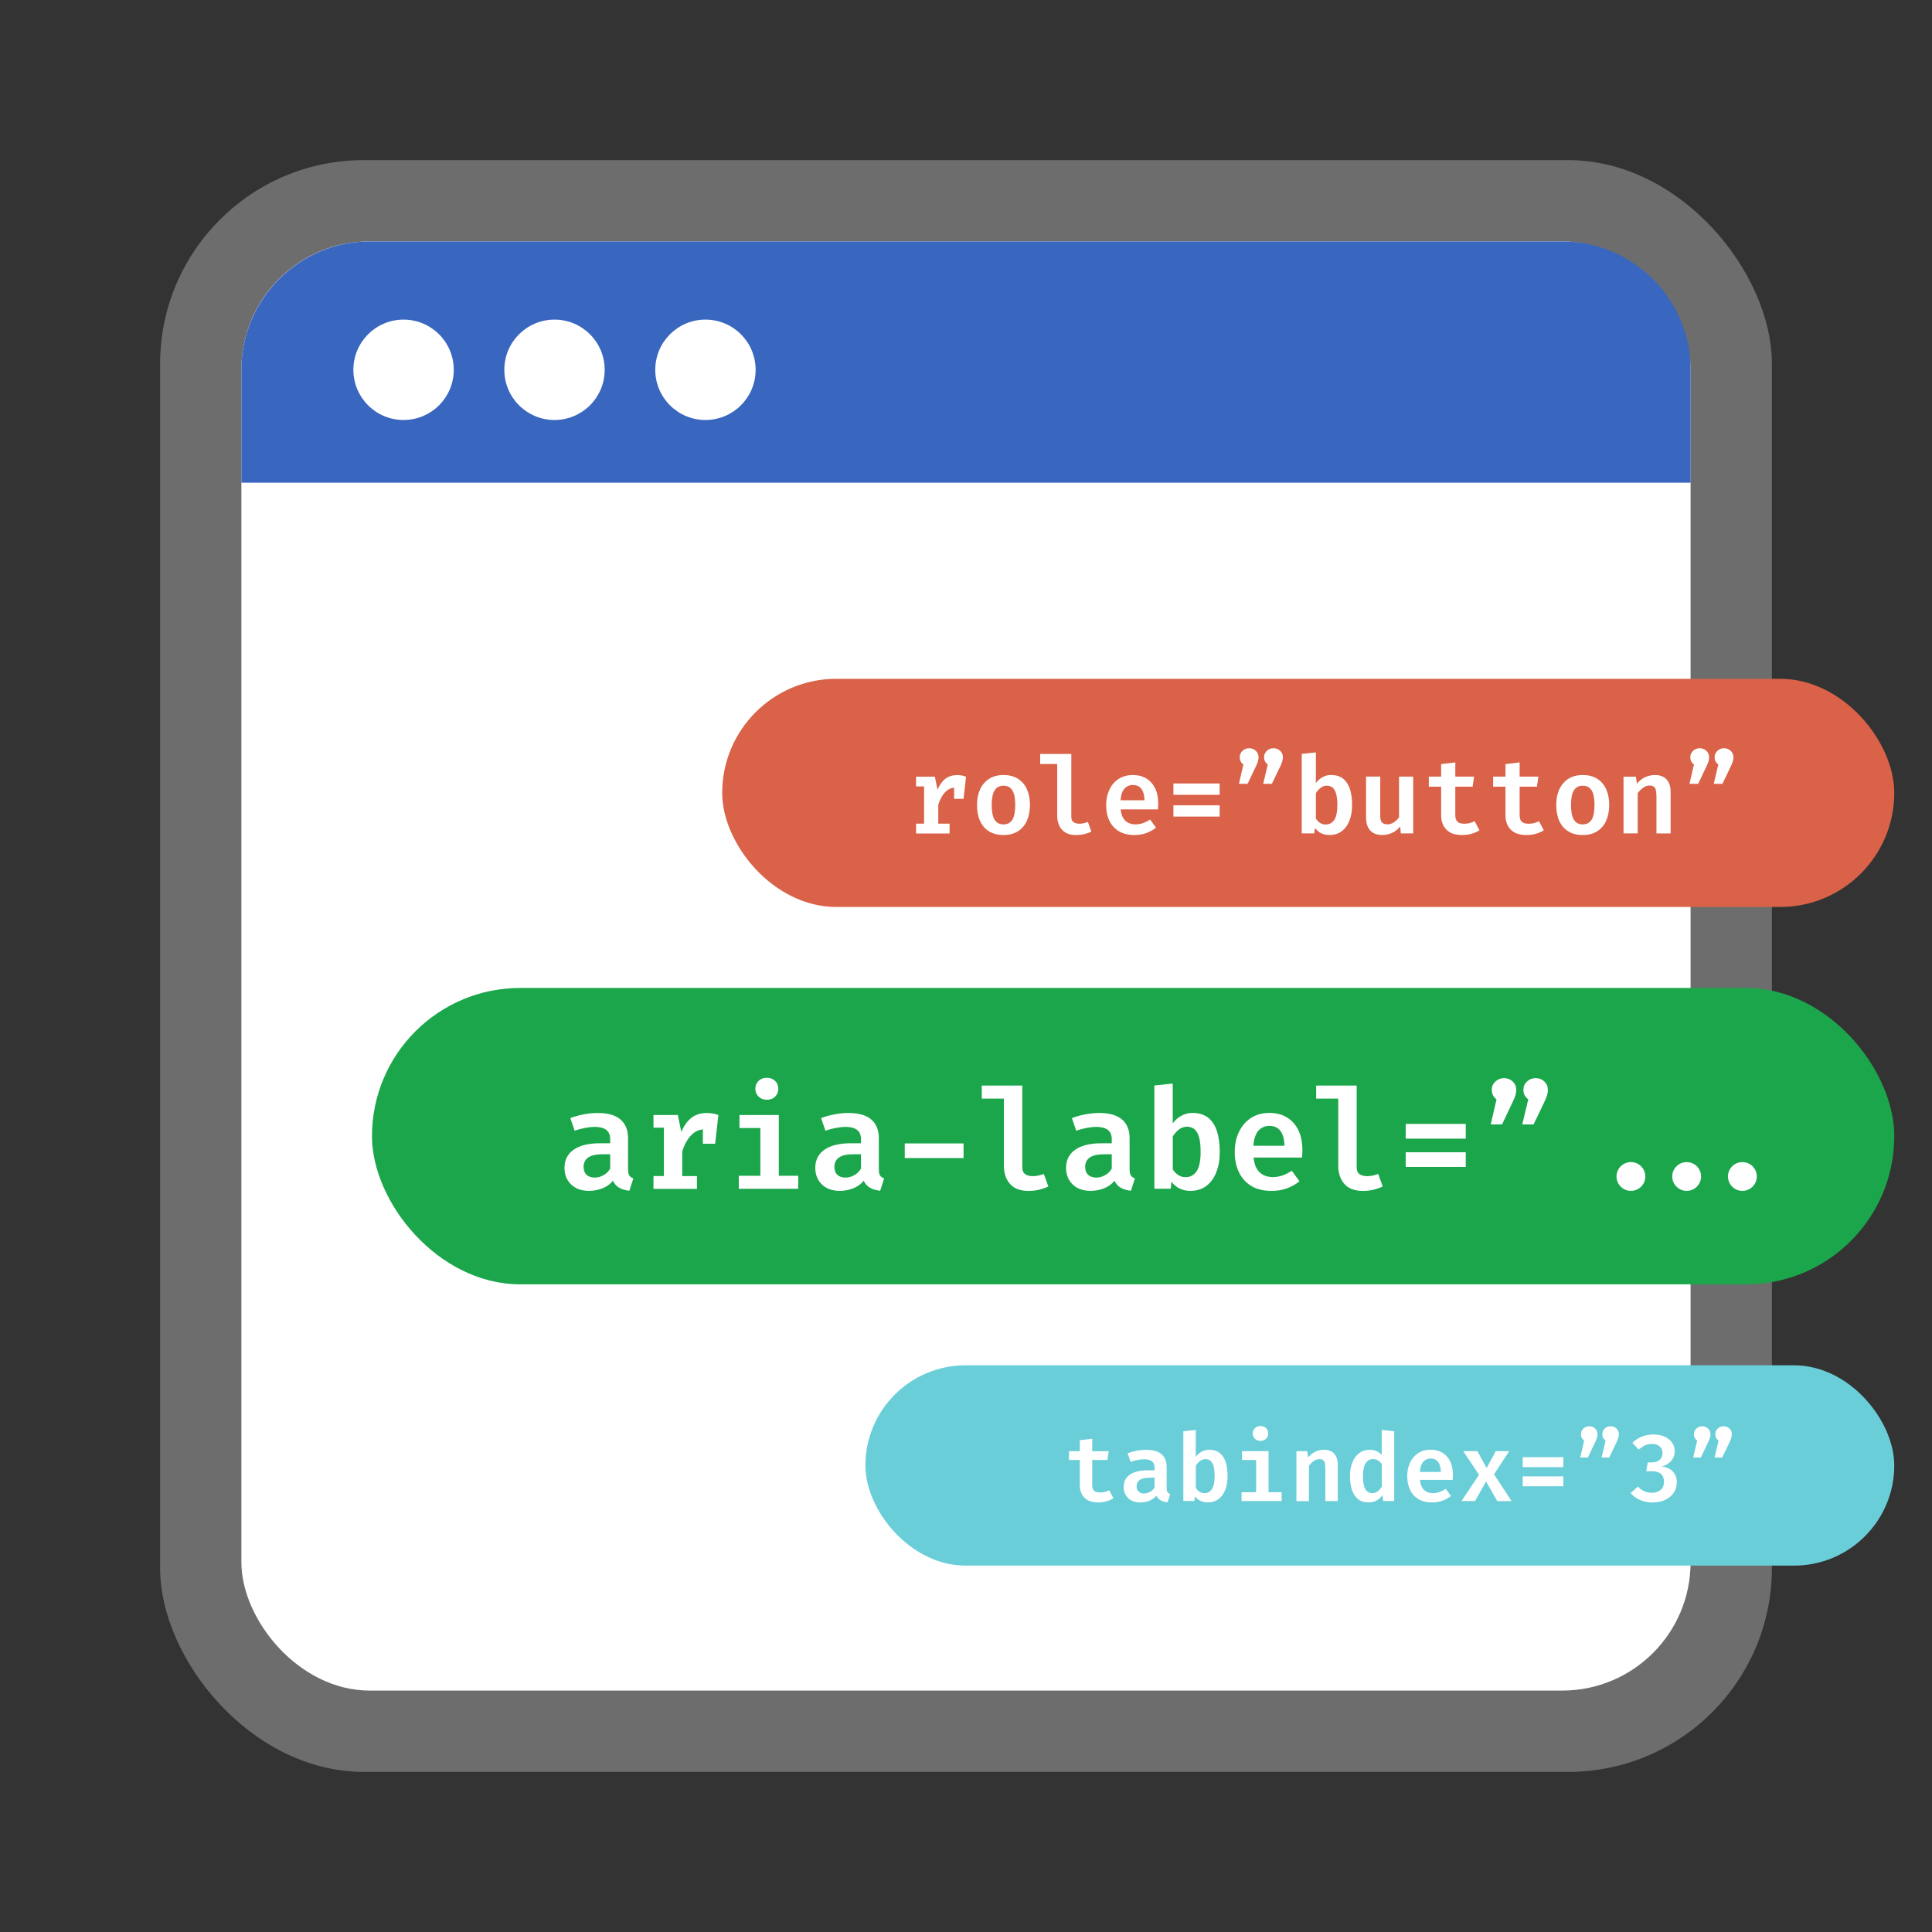 <?xml version="1.0" encoding="UTF-8"?><svg id="accessibility-graphic" xmlns="http://www.w3.org/2000/svg" viewBox="0 0 512 512"><rect x="0" y="0" width="512" height="512" fill="#333333" stroke="none"/><defs><style>.cls-1{fill:#fff;}.cls-2{fill:#6aced9;}.cls-3{fill:#d96248;}.cls-4{fill:#1ca64c;}.cls-5{fill:#6d6d6d;}.cls-6{fill:#3966bf;}</style></defs><rect class="cls-5" x="42.43" y="42.43" width="427.14" height="427.14" rx="54" ry="54"/><rect class="cls-5" x="56.43" y="56.43" width="399.14" height="399.14" rx="40" ry="40"/><rect class="cls-1" x="63.97" y="63.97" width="384.05" height="384.05" rx="34" ry="34"/><rect class="cls-4" x="98.58" y="261.82" width="403.42" height="78.54" rx="39.27" ry="39.27"/><path class="cls-1" d="m166.44,309.89c0,.75.11,1.29.33,1.63.22.34.58.59,1.07.77l-1.05,3.27c-1.05-.11-1.94-.37-2.67-.78s-1.29-1.03-1.69-1.86c-.74.9-1.67,1.57-2.8,2.01-1.12.44-2.3.66-3.54.66-1.99,0-3.58-.57-4.74-1.7-1.17-1.13-1.75-2.6-1.75-4.41,0-2.08.82-3.68,2.45-4.81,1.63-1.13,3.94-1.69,6.93-1.69h2.73v-1.05c0-1.16-.36-2-1.07-2.52-.71-.52-1.74-.78-3.08-.78-.63,0-1.41.08-2.35.25-.94.17-1.91.42-2.91.77l-1.16-3.34c1.24-.47,2.5-.81,3.76-1.03s2.41-.33,3.44-.33c2.74,0,4.78.58,6.11,1.74,1.33,1.16,1.99,2.81,1.99,4.94v8.27Zm-8.75,2.18c.74,0,1.49-.21,2.24-.63.76-.42,1.35-1,1.78-1.75v-3.8h-1.92c-1.81,0-3.12.29-3.92.87-.81.58-1.21,1.4-1.21,2.46,0,.91.26,1.62.78,2.11.52.5,1.27.75,2.25.75Z"/><path class="cls-1" d="m173.18,315.04v-3.38h2.75v-12.81h-2.75v-3.36h6.46l.91,4.49c.71-1.66,1.61-2.91,2.7-3.76s2.44-1.26,4.08-1.26c.63,0,1.18.05,1.67.15s.95.23,1.39.39l-1.46,4.1c-.38-.1-.74-.18-1.09-.23-.34-.06-.73-.08-1.16-.08-1.35,0-2.53.53-3.54,1.58-1,1.05-1.78,2.48-2.34,4.27v6.54h3.9v3.38h-11.52Zm13.09-11.93v-5.19l.67-2.44h3.45l-.87,7.62h-3.25Z"/><path class="cls-1" d="m206.39,295.49v16.1h5.15v3.45h-15.75v-3.45h5.72v-12.65h-5.54v-3.45h10.41Zm-3.16-9.86c.9,0,1.63.28,2.19.83.56.55.84,1.24.84,2.07s-.28,1.52-.84,2.08c-.56.56-1.29.84-2.19.84s-1.63-.28-2.2-.84c-.57-.56-.85-1.25-.85-2.08s.28-1.51.85-2.07,1.3-.83,2.2-.83Z"/><path class="cls-1" d="m232.9,309.89c0,.75.11,1.29.33,1.63.22.34.58.59,1.07.77l-1.05,3.27c-1.05-.11-1.94-.37-2.67-.78-.73-.41-1.3-1.03-1.69-1.86-.74.9-1.67,1.57-2.8,2.01-1.13.44-2.3.66-3.54.66-1.99,0-3.58-.57-4.74-1.7-1.17-1.13-1.75-2.6-1.75-4.41,0-2.08.82-3.68,2.45-4.81s3.94-1.69,6.93-1.69h2.73v-1.05c0-1.16-.36-2-1.07-2.52-.71-.52-1.74-.78-3.08-.78-.63,0-1.41.08-2.35.25-.94.17-1.91.42-2.91.77l-1.16-3.34c1.24-.47,2.5-.81,3.76-1.03s2.41-.33,3.44-.33c2.74,0,4.78.58,6.11,1.74s1.99,2.81,1.99,4.94v8.27Zm-8.75,2.18c.74,0,1.49-.21,2.24-.63.76-.42,1.35-1,1.78-1.75v-3.8h-1.92c-1.81,0-3.12.29-3.92.87s-1.21,1.4-1.21,2.46c0,.91.26,1.62.78,2.11.52.5,1.27.75,2.25.75Z"/><path class="cls-1" d="m239.77,306.9v-3.88h15.58v3.88h-15.58Z"/><path class="cls-1" d="m270.92,287.68v21.67c0,.85.25,1.45.75,1.81.5.36,1.17.54,2.02.54.53,0,1.04-.06,1.53-.17s.96-.26,1.4-.43l1.2,3.32c-.62.31-1.36.58-2.24.82-.88.24-1.9.36-3.06.36-2.13,0-3.74-.61-4.84-1.83-1.1-1.22-1.64-2.86-1.64-4.93v-17.7h-5.85v-3.45h10.73Z"/><path class="cls-1" d="m299.36,309.89c0,.75.11,1.29.33,1.63.22.34.58.59,1.07.77l-1.05,3.27c-1.05-.11-1.94-.37-2.67-.78-.73-.41-1.3-1.03-1.69-1.86-.74.9-1.67,1.57-2.8,2.01-1.13.44-2.3.66-3.54.66-1.99,0-3.58-.57-4.74-1.7-1.17-1.13-1.75-2.6-1.75-4.41,0-2.08.82-3.68,2.45-4.81s3.94-1.69,6.93-1.69h2.73v-1.05c0-1.16-.36-2-1.07-2.52-.71-.52-1.74-.78-3.08-.78-.63,0-1.41.08-2.35.25-.94.17-1.91.42-2.91.77l-1.16-3.34c1.24-.47,2.5-.81,3.76-1.03s2.41-.33,3.44-.33c2.74,0,4.78.58,6.11,1.74s1.99,2.81,1.99,4.94v8.27Zm-8.75,2.18c.74,0,1.49-.21,2.24-.63.76-.42,1.35-1,1.78-1.75v-3.8h-1.92c-1.81,0-3.12.29-3.92.87s-1.21,1.4-1.21,2.46c0,.91.26,1.62.78,2.11.52.5,1.27.75,2.25.75Z"/><path class="cls-1" d="m310.79,297.69c.65-.86,1.42-1.54,2.32-2.02s1.86-.73,2.89-.73c1.71,0,3.1.42,4.16,1.26,1.06.84,1.85,2.03,2.34,3.57.5,1.54.75,3.35.75,5.45s-.29,3.79-.89,5.35c-.59,1.56-1.47,2.79-2.63,3.68-1.16.89-2.59,1.34-4.27,1.34-2.12,0-3.78-.81-5-2.42l-.22,1.86h-4.32v-27.36l4.87-.52v10.52Zm3.42,14.27c1.24,0,2.21-.53,2.92-1.59.7-1.06,1.05-2.76,1.05-5.1,0-1.65-.14-2.96-.43-3.94s-.7-1.68-1.24-2.1c-.54-.42-1.18-.64-1.93-.64-.81,0-1.53.25-2.15.74-.62.49-1.17,1.1-1.63,1.83v8.75c.42.65.91,1.16,1.48,1.51.57.36,1.21.54,1.94.54Z"/><path class="cls-1" d="m332.22,306.75c.1,1.22.38,2.21.84,2.97.46.76,1.06,1.32,1.78,1.68.73.36,1.53.54,2.42.54.94,0,1.82-.15,2.64-.44.82-.29,1.64-.71,2.44-1.24l2.03,2.79c-.91.76-2,1.38-3.26,1.85-1.26.47-2.65.7-4.16.7-2.12,0-3.9-.44-5.34-1.31s-2.54-2.09-3.28-3.64-1.11-3.34-1.11-5.35.36-3.7,1.09-5.26c.73-1.56,1.77-2.8,3.14-3.72,1.37-.92,3.02-1.38,4.95-1.38,1.8,0,3.35.39,4.65,1.18,1.3.79,2.31,1.92,3.03,3.39s1.07,3.24,1.07,5.31c0,.33,0,.67-.03,1.02s-.04.65-.06.92h-12.83Zm4.19-8.38c-1.18,0-2.15.42-2.91,1.26-.76.84-1.2,2.18-1.34,4h8.23c-.02-1.65-.37-2.94-1.02-3.87-.66-.93-1.65-1.39-2.96-1.39Z"/><path class="cls-1" d="m359.53,287.68v21.67c0,.85.25,1.45.75,1.81.5.36,1.17.54,2.02.54.53,0,1.04-.06,1.53-.17s.96-.26,1.4-.43l1.2,3.32c-.62.31-1.36.58-2.24.82-.88.24-1.9.36-3.06.36-2.13,0-3.74-.61-4.84-1.83-1.1-1.22-1.64-2.86-1.64-4.93v-17.7h-5.85v-3.45h10.73Z"/><path class="cls-1" d="m388.44,297.85v3.9h-15.91v-3.9h15.91Zm0,7.51v3.88h-15.91v-3.88h15.91Z"/><path class="cls-1" d="m395.34,288.84c0-.89.32-1.63.96-2.22.64-.6,1.4-.9,2.29-.9s1.68.3,2.3.9c.62.6.93,1.34.93,2.22,0,.47-.07.95-.22,1.43-.15.49-.41,1.12-.79,1.91l-2.75,5.8h-2.99l1.53-6.65c-.38-.27-.69-.62-.91-1.03s-.34-.91-.34-1.46Zm8.38,0c0-.89.32-1.63.95-2.22.63-.6,1.4-.9,2.3-.9s1.68.3,2.3.9c.62.6.93,1.34.93,2.22,0,.47-.07.95-.22,1.43-.15.49-.41,1.12-.78,1.91l-2.79,5.8h-2.99l1.59-6.65c-.39-.27-.71-.62-.94-1.03-.23-.42-.35-.91-.35-1.46Z"/><path class="cls-1" d="m428.39,311.77c0-.69.17-1.32.51-1.9.34-.58.8-1.04,1.38-1.38.58-.34,1.22-.52,1.92-.52s1.36.17,1.94.52c.58.34,1.04.81,1.38,1.38.34.58.51,1.21.51,1.9s-.17,1.33-.51,1.91c-.34.58-.8,1.05-1.38,1.39-.58.34-1.22.52-1.94.52s-1.34-.17-1.92-.52c-.58-.34-1.04-.81-1.38-1.39-.34-.58-.51-1.22-.51-1.91Zm14.77,0c0-.69.17-1.32.51-1.9.34-.58.8-1.04,1.38-1.38.58-.34,1.22-.52,1.92-.52s1.36.17,1.94.52c.58.34,1.04.81,1.38,1.38.34.58.51,1.21.51,1.9s-.17,1.33-.51,1.91c-.34.58-.8,1.05-1.38,1.39-.58.34-1.22.52-1.94.52s-1.34-.17-1.92-.52c-.58-.34-1.04-.81-1.38-1.39-.34-.58-.51-1.22-.51-1.91Zm14.77,0c0-.69.17-1.32.51-1.9.34-.58.8-1.04,1.38-1.38.58-.34,1.22-.52,1.92-.52s1.36.17,1.94.52c.58.34,1.04.81,1.38,1.38.34.58.51,1.21.51,1.9s-.17,1.33-.51,1.91c-.34.58-.8,1.05-1.38,1.39-.58.34-1.22.52-1.94.52s-1.34-.17-1.92-.52c-.58-.34-1.04-.81-1.38-1.39-.34-.58-.51-1.22-.51-1.91Z"/><rect class="cls-3" x="191.39" y="179.89" width="310.61" height="60.47" rx="30.24" ry="30.24"/><path class="cls-1" d="m242.77,220.87v-2.6h2.12v-9.86h-2.12v-2.59h4.98l.7,3.45c.55-1.28,1.24-2.24,2.08-2.89.83-.65,1.88-.97,3.14-.97.48,0,.91.04,1.29.11.37.08.73.18,1.07.3l-1.12,3.16c-.29-.08-.57-.13-.84-.18-.27-.04-.56-.06-.9-.06-1.04,0-1.95.41-2.72,1.22s-1.37,1.91-1.8,3.29v5.03h3v2.6h-8.87Zm10.08-9.18v-3.99l.51-1.88h2.66l-.67,5.87h-2.5Z"/><path class="cls-1" d="m265.94,205.39c1.5,0,2.77.33,3.81.98,1.04.65,1.84,1.58,2.38,2.76.54,1.19.82,2.58.82,4.17s-.28,3.04-.82,4.24c-.55,1.19-1.35,2.12-2.39,2.77-1.04.65-2.31.98-3.81.98s-2.75-.32-3.8-.96c-1.05-.64-1.84-1.55-2.39-2.74-.55-1.19-.82-2.61-.82-4.26s.27-2.96.82-4.15c.55-1.19,1.35-2.12,2.4-2.79,1.05-.67,2.32-1,3.81-1Zm0,2.83c-1.05,0-1.84.41-2.35,1.24-.52.82-.78,2.12-.78,3.88s.26,3.08.77,3.9c.51.82,1.29,1.23,2.35,1.23s1.83-.41,2.35-1.23c.51-.82.77-2.13.77-3.93s-.26-3.04-.77-3.86c-.51-.82-1.29-1.23-2.33-1.23Z"/><path class="cls-1" d="m283.91,199.8v16.69c0,.65.19,1.12.58,1.39s.9.41,1.56.41c.41,0,.8-.04,1.18-.14.38-.09.74-.2,1.08-.33l.92,2.56c-.47.24-1.05.45-1.73.63-.68.18-1.46.28-2.35.28-1.64,0-2.88-.47-3.72-1.41-.84-.94-1.26-2.2-1.26-3.79v-13.63h-4.51v-2.66h8.26Z"/><path class="cls-1" d="m297,214.48c.08.94.29,1.7.65,2.29.36.59.81,1.02,1.37,1.29.56.27,1.18.41,1.86.41.72,0,1.4-.11,2.03-.34.63-.23,1.26-.54,1.88-.95l1.56,2.15c-.7.59-1.54,1.06-2.51,1.42-.97.36-2.04.54-3.21.54-1.63,0-3-.34-4.12-1.01-1.11-.67-1.96-1.61-2.52-2.8-.57-1.19-.85-2.57-.85-4.12s.28-2.85.84-4.05c.56-1.2,1.36-2.16,2.42-2.86s2.32-1.06,3.81-1.06c1.38,0,2.58.3,3.58.91,1,.61,1.78,1.48,2.33,2.61s.82,2.49.82,4.09c0,.26,0,.52-.02.78-.01.27-.03.5-.05.71h-9.88Zm3.23-6.45c-.91,0-1.66.32-2.24.97s-.93,1.67-1.03,3.08h6.34c-.02-1.27-.28-2.26-.79-2.98-.51-.72-1.27-1.07-2.28-1.07Z"/><path class="cls-1" d="m323.22,207.63v3h-12.25v-3h12.25Zm0,5.79v2.98h-12.25v-2.98h12.25Z"/><path class="cls-1" d="m328.54,200.69c0-.68.25-1.25.74-1.71.49-.46,1.08-.69,1.76-.69s1.29.23,1.77.69c.48.46.72,1.03.72,1.71,0,.36-.06.73-.17,1.1-.11.37-.32.86-.61,1.47l-2.12,4.46h-2.3l1.18-5.12c-.29-.21-.53-.47-.7-.8-.18-.32-.26-.7-.26-1.12Zm6.45,0c0-.68.24-1.25.73-1.71.49-.46,1.08-.69,1.77-.69s1.29.23,1.77.69c.48.46.72,1.03.72,1.71,0,.36-.06.73-.17,1.1-.11.37-.31.86-.6,1.47l-2.15,4.46h-2.3l1.22-5.12c-.3-.21-.54-.47-.72-.8-.18-.32-.27-.7-.27-1.12Z"/><path class="cls-1" d="m348.72,207.5c.5-.66,1.1-1.18,1.78-1.56.69-.37,1.43-.56,2.22-.56,1.32,0,2.39.32,3.21.97.82.65,1.42,1.57,1.81,2.75s.58,2.58.58,4.19-.23,2.92-.68,4.12c-.45,1.2-1.13,2.15-2.03,2.84s-1.99,1.03-3.29,1.03c-1.63,0-2.91-.62-3.85-1.86l-.17,1.44h-3.33v-21.07l3.75-.4v8.1Zm2.63,10.99c.96,0,1.71-.41,2.25-1.22s.81-2.12.81-3.92c0-1.27-.11-2.28-.33-3.03s-.54-1.29-.95-1.62c-.41-.33-.91-.49-1.49-.49-.62,0-1.18.19-1.66.57s-.9.85-1.26,1.41v6.74c.32.5.7.89,1.14,1.17.44.27.93.41,1.49.41Z"/><path class="cls-1" d="m365.78,205.81v10.43c0,.81.16,1.39.48,1.72.32.33.79.5,1.41.5s1.16-.18,1.72-.53c.56-.36,1.01-.81,1.37-1.36v-10.76h3.75v15.05h-3.27l-.2-1.85c-.54.74-1.23,1.3-2.08,1.69-.84.39-1.72.58-2.62.58-1.45,0-2.53-.41-3.25-1.23-.71-.82-1.07-1.94-1.07-3.36v-10.89h3.75Z"/><path class="cls-1" d="m392.08,220.03c-.56.37-1.24.67-2.03.91-.8.24-1.66.35-2.59.35-1.84,0-3.22-.48-4.15-1.43-.93-.95-1.39-2.22-1.39-3.8v-7.59h-3.27v-2.66h3.27v-3.31l3.75-.46v3.77h4.97l-.38,2.66h-4.59v7.58c0,.78.19,1.35.57,1.71.38.36.99.54,1.83.54.54,0,1.04-.06,1.49-.19.45-.13.86-.29,1.23-.49l1.29,2.42Z"/><path class="cls-1" d="m409.13,220.03c-.56.37-1.24.67-2.03.91-.8.24-1.66.35-2.59.35-1.84,0-3.22-.48-4.15-1.43-.93-.95-1.39-2.22-1.39-3.8v-7.59h-3.27v-2.66h3.27v-3.31l3.75-.46v3.77h4.97l-.38,2.66h-4.59v7.58c0,.78.19,1.35.57,1.71.38.36.99.54,1.83.54.54,0,1.04-.06,1.49-.19.45-.13.86-.29,1.23-.49l1.29,2.42Z"/><path class="cls-1" d="m419.45,205.39c1.5,0,2.77.33,3.81.98,1.04.65,1.84,1.58,2.38,2.76.54,1.19.82,2.58.82,4.17s-.28,3.04-.82,4.24c-.55,1.19-1.35,2.12-2.39,2.77-1.04.65-2.31.98-3.81.98s-2.75-.32-3.8-.96c-1.05-.64-1.85-1.55-2.4-2.74-.55-1.19-.82-2.61-.82-4.26s.27-2.96.82-4.15c.55-1.19,1.35-2.12,2.4-2.79,1.05-.67,2.32-1,3.81-1Zm0,2.83c-1.05,0-1.84.41-2.35,1.24-.52.82-.77,2.12-.77,3.88s.26,3.08.77,3.9c.51.82,1.29,1.23,2.34,1.23s1.83-.41,2.35-1.23c.51-.82.77-2.13.77-3.93s-.26-3.04-.77-3.86c-.51-.82-1.29-1.23-2.33-1.23Z"/><path class="cls-1" d="m430.25,220.87v-15.05h3.27l.27,1.86c.64-.76,1.37-1.33,2.17-1.71.8-.38,1.67-.58,2.6-.58,1.36,0,2.39.39,3.1,1.17.71.78,1.07,1.88,1.07,3.29v11.02h-3.75v-9.55c0-.76-.05-1.37-.14-1.83s-.28-.79-.54-1c-.27-.2-.65-.31-1.15-.31-.41,0-.8.09-1.17.27-.37.18-.72.42-1.05.73s-.63.64-.92,1.01v10.67h-3.75Z"/><path class="cls-1" d="m447.94,200.69c0-.68.25-1.25.74-1.71.49-.46,1.08-.69,1.76-.69s1.29.23,1.77.69c.48.46.72,1.03.72,1.71,0,.36-.06.73-.17,1.1-.11.37-.32.86-.61,1.47l-2.12,4.46h-2.3l1.18-5.12c-.29-.21-.53-.47-.7-.8-.18-.32-.26-.7-.26-1.12Zm6.45,0c0-.68.24-1.25.73-1.71.49-.46,1.08-.69,1.77-.69s1.29.23,1.77.69c.48.46.72,1.03.72,1.71,0,.36-.06.73-.17,1.1-.11.37-.31.86-.6,1.47l-2.15,4.46h-2.3l1.22-5.12c-.3-.21-.54-.47-.72-.8-.18-.32-.27-.7-.27-1.12Z"/><rect class="cls-2" x="229.34" y="361.82" width="272.66" height="53.08" rx="26.54" ry="26.54"/><path class="cls-1" d="m295.07,397.05c-.49.32-1.08.59-1.78.8-.7.21-1.46.31-2.27.31-1.61,0-2.83-.42-3.64-1.25s-1.22-1.95-1.22-3.34v-6.66h-2.87v-2.33h2.87v-2.91l3.29-.4v3.31h4.37l-.34,2.33h-4.03v6.65c0,.68.17,1.18.5,1.5.33.32.87.47,1.61.47.47,0,.91-.06,1.3-.17.4-.11.75-.26,1.08-.43l1.13,2.12Z"/><path class="cls-1" d="m309.18,394.31c0,.51.07.88.22,1.1.15.23.39.4.72.52l-.71,2.21c-.71-.08-1.31-.25-1.8-.53-.5-.28-.88-.7-1.14-1.25-.5.61-1.13,1.06-1.89,1.36-.76.3-1.56.45-2.39.45-1.35,0-2.42-.38-3.21-1.15s-1.19-1.76-1.19-2.98c0-1.41.55-2.49,1.65-3.25,1.1-.76,2.66-1.14,4.69-1.14h1.85v-.71c0-.78-.24-1.35-.72-1.7s-1.18-.53-2.08-.53c-.42,0-.96.06-1.59.17-.64.11-1.29.29-1.97.52l-.79-2.26c.84-.32,1.69-.55,2.54-.7.85-.15,1.63-.22,2.33-.22,1.85,0,3.23.39,4.13,1.18s1.35,1.9,1.35,3.34v5.59Zm-5.92,1.47c.5,0,1-.14,1.52-.42.51-.28.91-.68,1.2-1.18v-2.57h-1.3c-1.22,0-2.11.2-2.65.59-.54.39-.82.94-.82,1.66,0,.62.17,1.09.52,1.43.35.34.86.51,1.52.51Z"/><path class="cls-1" d="m316.9,386.06c.44-.58.96-1.04,1.57-1.37.6-.33,1.25-.49,1.95-.49,1.16,0,2.09.29,2.81.85.72.57,1.25,1.38,1.58,2.41.34,1.04.51,2.27.51,3.68s-.2,2.56-.6,3.62c-.4,1.06-.99,1.89-1.78,2.49-.79.6-1.75.9-2.89.9-1.43,0-2.56-.54-3.38-1.63l-.15,1.26h-2.92v-18.49l3.29-.35v7.11Zm2.31,9.64c.84,0,1.5-.36,1.97-1.07.47-.71.71-1.86.71-3.44,0-1.11-.1-2-.29-2.66-.2-.66-.47-1.14-.84-1.42-.36-.29-.8-.43-1.3-.43-.55,0-1.03.17-1.45.5s-.79.74-1.1,1.24v5.91c.28.44.62.78,1,1.02s.82.36,1.31.36Z"/><path class="cls-1" d="m336.18,384.58v10.88h3.48v2.33h-10.64v-2.33h3.87v-8.55h-3.74v-2.33h7.04Zm-2.13-6.66c.61,0,1.1.19,1.48.56.38.38.57.84.57,1.4s-.19,1.03-.57,1.4-.87.57-1.48.57-1.1-.19-1.48-.57c-.38-.38-.57-.85-.57-1.4s.19-1.02.57-1.4c.38-.37.88-.56,1.48-.56Z"/><path class="cls-1" d="m343.56,397.79v-13.21h2.87l.24,1.63c.57-.67,1.2-1.17,1.91-1.5s1.47-.5,2.28-.5c1.19,0,2.1.34,2.72,1.03s.94,1.65.94,2.89v9.67h-3.29v-8.38c0-.67-.04-1.2-.12-1.6s-.24-.69-.47-.87c-.23-.18-.57-.27-1.01-.27-.36,0-.7.08-1.03.24-.33.16-.64.37-.92.64-.29.27-.55.56-.8.89v9.37h-3.29Z"/><path class="cls-1" d="m366.19,378.95l3.29.35v18.49h-2.92l-.2-1.56c-.41.58-.92,1.05-1.54,1.4-.62.35-1.33.53-2.15.53-1.12,0-2.04-.29-2.76-.87-.73-.58-1.27-1.4-1.62-2.45-.35-1.05-.53-2.28-.53-3.67s.21-2.54.62-3.59c.42-1.05,1.02-1.87,1.8-2.47s1.72-.9,2.8-.9c.65,0,1.24.11,1.77.34.53.22,1.01.56,1.42,1v-6.59Zm-2.31,7.71c-.83,0-1.49.36-1.96,1.08s-.72,1.87-.72,3.44c0,1.11.1,1.99.3,2.65s.48,1.14.85,1.43c.37.29.8.44,1.3.44.55,0,1.03-.16,1.45-.49.42-.33.78-.74,1.09-1.23v-6.01c-.31-.41-.65-.73-1.03-.96-.38-.23-.8-.34-1.28-.34Z"/><path class="cls-1" d="m376.31,392.19c.07.82.26,1.49.57,2.01.31.52.71.89,1.2,1.14.49.24,1.04.36,1.63.36.63,0,1.23-.1,1.78-.3.56-.2,1.11-.48,1.65-.84l1.37,1.88c-.62.52-1.35.93-2.2,1.25-.85.32-1.79.47-2.81.47-1.43,0-2.63-.29-3.61-.89s-1.72-1.41-2.21-2.46-.75-2.25-.75-3.62.25-2.5.74-3.56c.49-1.06,1.2-1.89,2.12-2.51.92-.62,2.04-.93,3.34-.93,1.21,0,2.26.27,3.14.8s1.56,1.29,2.05,2.29.72,2.19.72,3.59c0,.22,0,.45-.02.69-.01.23-.03.44-.04.62h-8.67Zm2.83-5.67c-.8,0-1.45.29-1.96.86-.51.57-.81,1.47-.9,2.7h5.56c-.02-1.12-.25-1.99-.69-2.61s-1.11-.94-2-.94Z"/><path class="cls-1" d="m390.92,397.79h-3.61l4.64-6.95-4.17-6.26h3.74l2.45,4.47,2.41-4.47h3.57l-4.02,6.13,4.65,7.09h-3.79l-2.97-5.19-2.91,5.19Z"/><path class="cls-1" d="m414.3,386.17v2.63h-10.76v-2.63h10.76Zm0,5.08v2.62h-10.76v-2.62h10.76Z"/><path class="cls-1" d="m418.97,380.08c0-.6.22-1.1.65-1.5.43-.4.95-.61,1.55-.61s1.13.2,1.55.61.63.9.63,1.5c0,.32-.05.64-.15.97-.1.33-.28.76-.54,1.29l-1.86,3.92h-2.02l1.04-4.49c-.26-.18-.46-.42-.62-.7-.15-.28-.23-.61-.23-.99Zm5.67,0c0-.6.21-1.1.64-1.5s.95-.61,1.55-.61,1.13.2,1.55.61c.42.4.63.9.63,1.5,0,.32-.05.64-.15.97-.1.33-.27.76-.52,1.29l-1.88,3.92h-2.02l1.07-4.49c-.27-.18-.48-.42-.64-.7-.16-.28-.24-.61-.24-.99Z"/><path class="cls-1" d="m438.15,380.16c1.19,0,2.21.2,3.05.59.84.4,1.49.93,1.94,1.59.45.67.67,1.4.67,2.2,0,.72-.15,1.35-.44,1.9-.29.55-.7,1.01-1.22,1.38s-1.12.64-1.8.81c.76.09,1.44.3,2.04.62.6.32,1.08.78,1.44,1.37.36.59.54,1.35.54,2.28,0,.97-.26,1.86-.79,2.66s-1.27,1.43-2.23,1.9c-.96.47-2.1.71-3.41.71-1.17,0-2.26-.21-3.26-.63s-1.85-1.04-2.54-1.85l1.93-1.75c.49.57,1.05.99,1.69,1.26.64.27,1.3.4,1.99.4.97,0,1.75-.25,2.34-.75.59-.5.88-1.21.88-2.13,0-.68-.13-1.23-.39-1.64-.26-.41-.62-.71-1.09-.9-.47-.19-1.03-.28-1.67-.28h-1.54l.39-2.35h1.09c.52,0,1-.09,1.43-.27s.77-.46,1.02-.84c.25-.37.38-.84.38-1.41,0-.75-.26-1.33-.79-1.75-.52-.42-1.18-.63-1.97-.63-.72,0-1.35.13-1.91.4-.56.27-1.1.64-1.62,1.13l-1.71-1.81c.77-.74,1.61-1.29,2.54-1.66.93-.37,1.93-.55,3.01-.55Z"/><path class="cls-1" d="m448.91,380.08c0-.6.22-1.1.65-1.5.43-.4.95-.61,1.55-.61s1.13.2,1.55.61.63.9.63,1.5c0,.32-.05.64-.15.97-.1.33-.28.76-.54,1.29l-1.86,3.92h-2.02l1.04-4.49c-.26-.18-.46-.42-.62-.7-.15-.28-.23-.61-.23-.99Zm5.67,0c0-.6.21-1.1.64-1.5s.95-.61,1.55-.61,1.13.2,1.55.61c.42.4.63.9.63,1.5,0,.32-.05.64-.15.97-.1.33-.27.76-.52,1.29l-1.88,3.92h-2.02l1.07-4.49c-.27-.18-.48-.42-.64-.7-.16-.28-.24-.61-.24-.99Z"/><path class="cls-6" d="m448.03,127.92v-29.94c0-18.7-15.3-34-34-34H97.97c-18.7,0-34,15.3-34,34v29.94h384.05Z"/><circle class="cls-1" cx="106.95" cy="98" r="13.3"/><circle class="cls-1" cx="146.95" cy="98" r="13.3"/><circle class="cls-1" cx="186.95" cy="98" r="13.3"/></svg>
